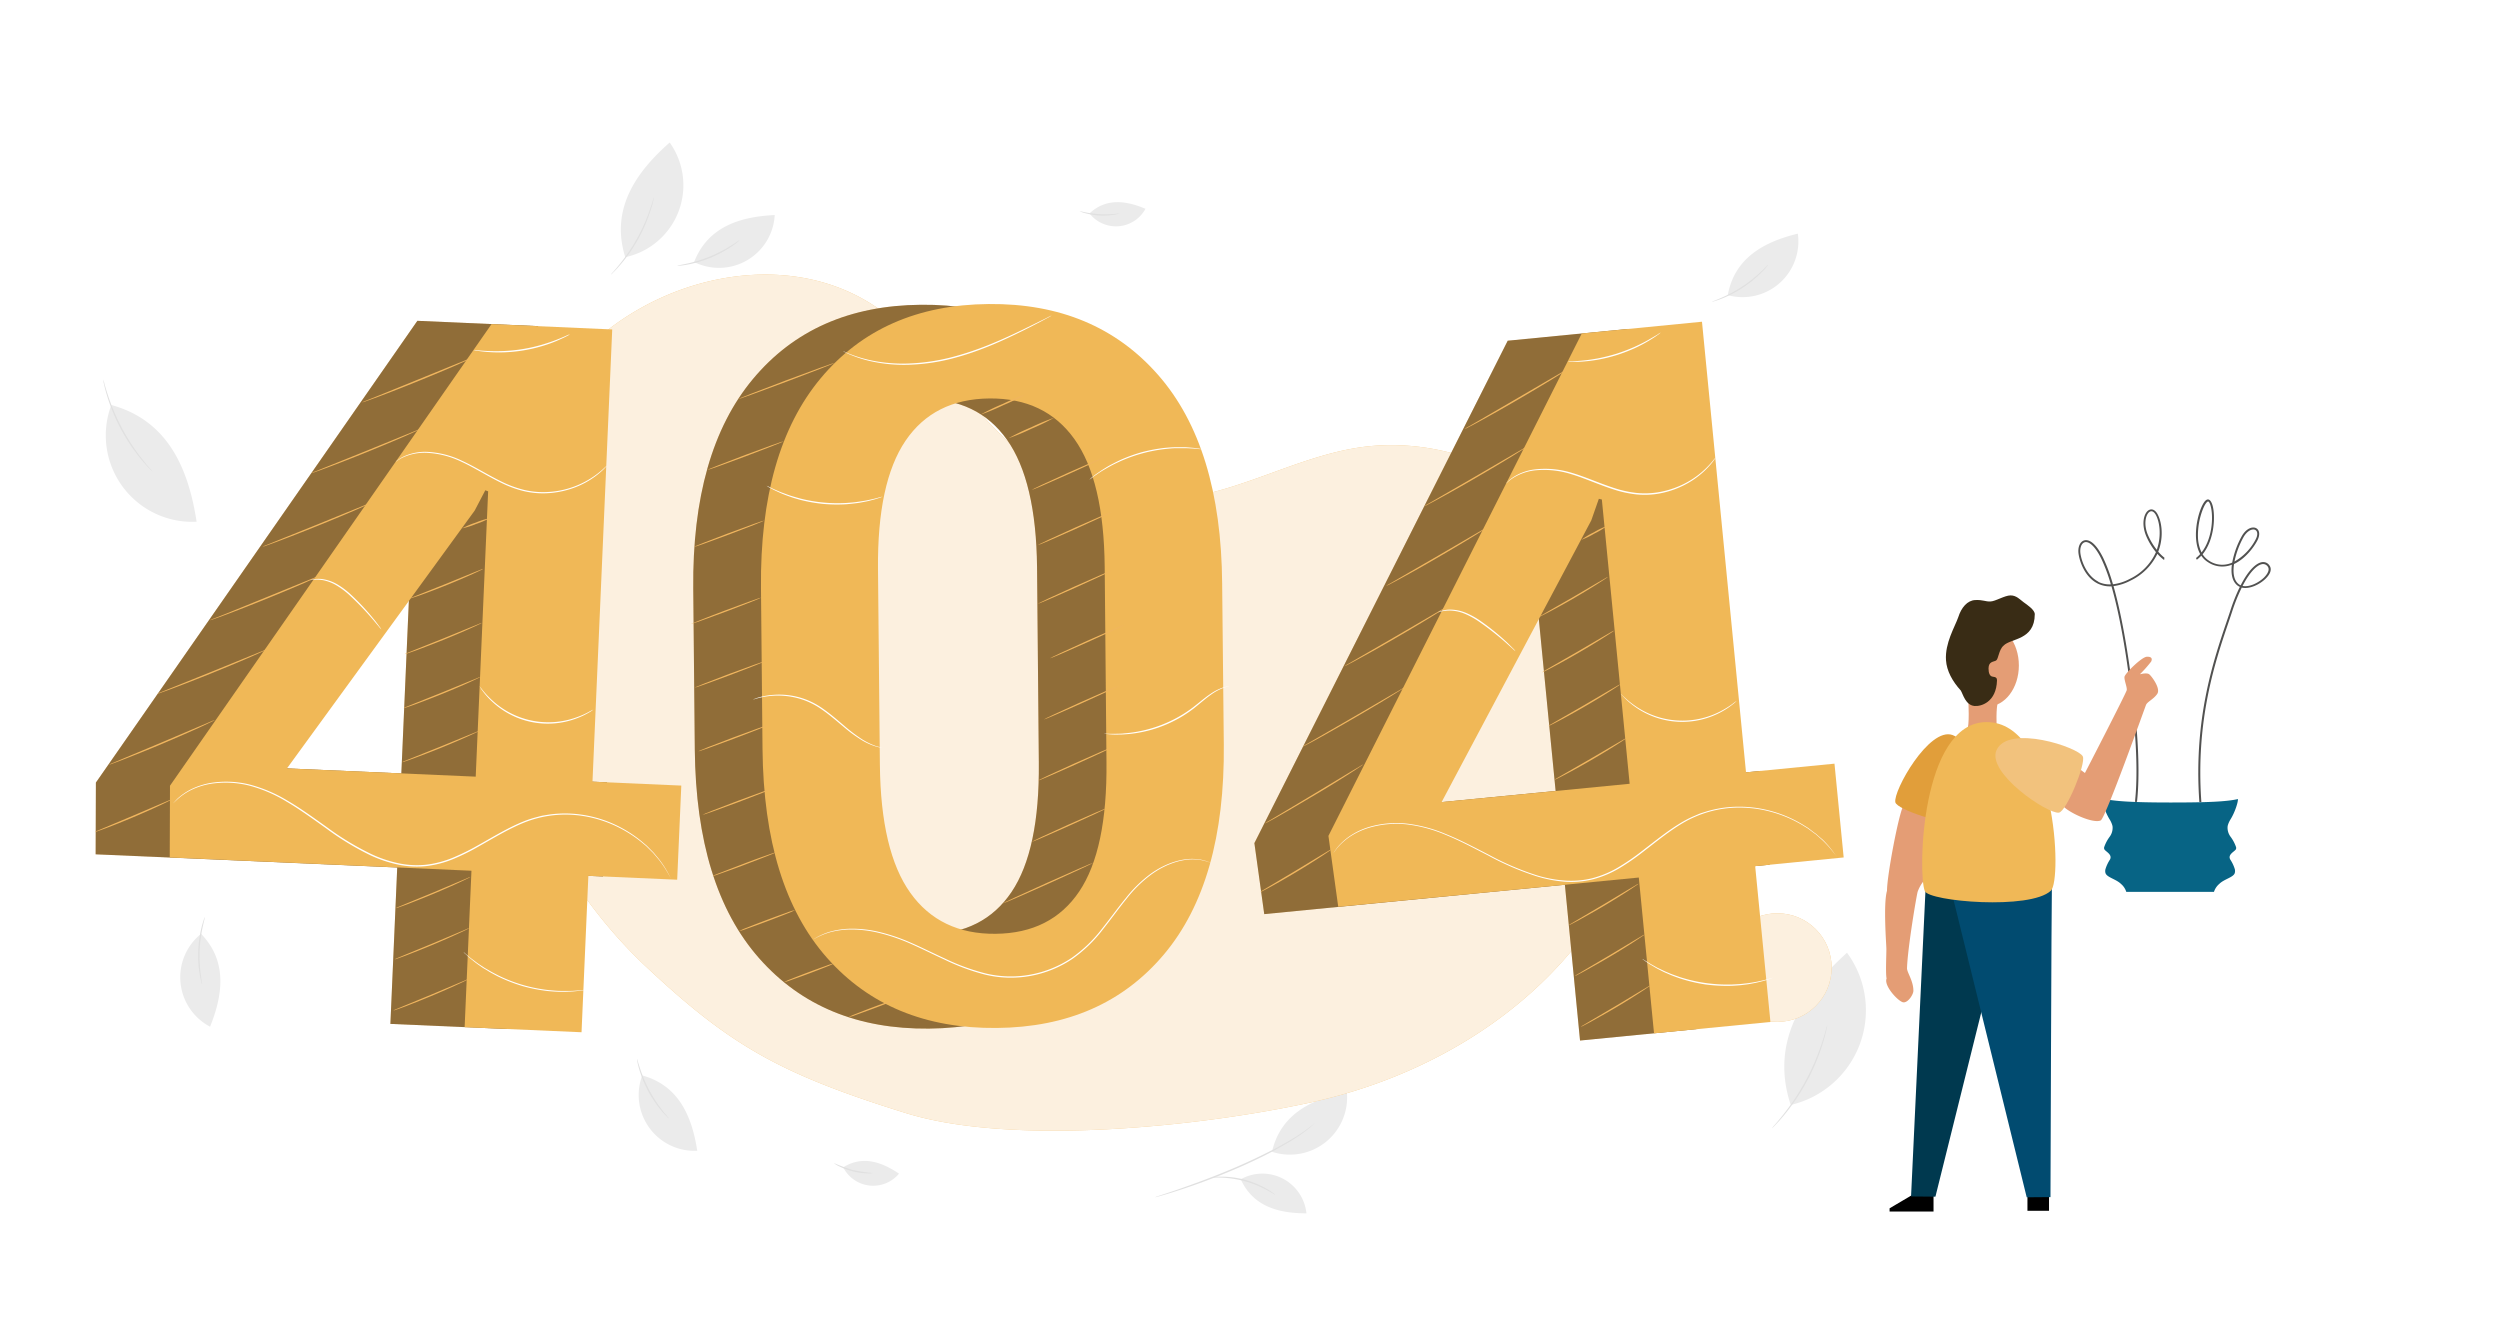 <svg id="Layer_1" data-name="Layer 1" xmlns="http://www.w3.org/2000/svg" xmlns:xlink="http://www.w3.org/1999/xlink" viewBox="0 0 940.96 500"><defs><style>.cls-1{fill:#ebebeb;}.cls-2{fill:#e0e0e0;}.cls-3{fill:#f0b55e;}.cls-4,.cls-6{opacity:0.8;}.cls-5,.cls-6{fill:#fff;}.cls-6{isolation:isolate;}.cls-7{opacity:0.4;}.cls-8{fill:#f0b857;}.cls-9{fill:#076485;}.cls-10{mask:url(#mask);}.cls-11{fill:#515150;}.cls-12{fill:#00394f;}.cls-13{fill:#014b70;}.cls-14{fill:#e49d75;}.cls-15{fill:#e19e3a;}.cls-16{fill:#f2c27d;}.cls-17{fill:#392c15;}.cls-18{filter:url(#luminosity-noclip);}</style><filter id="luminosity-noclip" x="740.7" y="-8441" width="156.64" height="32766" filterUnits="userSpaceOnUse" color-interpolation-filters="sRGB"><feFlood flood-color="#fff" result="bg"/><feBlend in="SourceGraphic" in2="bg"/></filter><mask id="mask" x="740.7" y="-8441" width="156.64" height="32766" maskUnits="userSpaceOnUse"><g class="cls-18"/></mask></defs><g id="background-complete--inject-34"><path class="cls-1" d="M467,443.86a16.66,16.66,0,0,1,24.72,12.82c-10.1,0-20-2.35-24.72-12.82"/><path class="cls-1" d="M478.76,433.51a21.54,21.54,0,0,0,28.18-22.46c-12.83,2.52-24.87,8-28.18,22.46"/><path class="cls-2" d="M434.79,450.6a3.45,3.45,0,0,1,.63-.25l1.85-.62c1.6-.52,3.92-1.28,6.77-2.27,5.71-2,13.54-4.84,22-8.51,4.21-1.85,8.17-3.73,11.73-5.53s6.67-3.58,9.25-5.15a63.21,63.21,0,0,0,5.87-4c1.32-1,2-1.71,2-1.67a3,3,0,0,1-.45.5,18,18,0,0,1-1.43,1.33,51.87,51.87,0,0,1-5.81,4.19c-2.55,1.62-5.68,3.4-9.22,5.26s-7.52,3.73-11.75,5.59c-8.45,3.68-16.32,6.5-22.06,8.38-2.87.95-5.21,1.65-6.83,2.11l-1.87.53A2.61,2.61,0,0,1,434.79,450.6Z"/><path class="cls-2" d="M480,449.74c0,.08-1.22-.74-3.23-1.83a40.51,40.51,0,0,0-8.27-3.32,39.88,39.88,0,0,0-8.82-1.35c-2.28-.09-3.71,0-3.71-.08a3.8,3.8,0,0,1,1-.16,22.68,22.68,0,0,1,2.73-.13A34.46,34.46,0,0,1,477,447.59a23.07,23.07,0,0,1,2.28,1.51A3.59,3.59,0,0,1,480,449.74Z"/><path class="cls-1" d="M241.73,404.78a21,21,0,0,0,20.7,28.35c-1.92-12.58-6.76-24.54-20.7-28.35"/><path class="cls-2" d="M239.76,398.6c.08,0,.42,1.38,1.15,3.57A51.83,51.83,0,0,0,249.39,418c1.43,1.82,2.4,2.88,2.34,2.94a3.73,3.73,0,0,1-.76-.67c-.47-.46-1.11-1.15-1.86-2a43.62,43.62,0,0,1-8.55-15.94,25.32,25.32,0,0,1-.66-2.68A3.35,3.35,0,0,1,239.76,398.6Z"/><path class="cls-1" d="M41.89,152.44A32.54,32.54,0,0,0,74,196.37c-3-19.5-10.47-38-32.07-43.93"/><path class="cls-2" d="M38.83,142.88a8.6,8.6,0,0,1,.47,1.49c.26,1,.67,2.36,1.22,4.07A78.66,78.66,0,0,0,53.68,173c1.12,1.4,2,2.52,2.71,3.27a10.53,10.53,0,0,1,1,1.21,8.86,8.86,0,0,1-1.14-1.07c-.71-.72-1.69-1.8-2.84-3.18a69.4,69.4,0,0,1-13.23-24.67c-.51-1.72-.87-3.14-1.07-4.12A11.57,11.57,0,0,1,38.83,142.88Z"/><path class="cls-1" d="M75.68,351.48a21,21,0,0,0,3.39,34.95c4.75-11.81,6.67-24.56-3.39-34.95"/><path class="cls-2" d="M77.12,345.16c.08,0-.33,1.41-.82,3.66a51.77,51.77,0,0,0-.75,17.94c.3,2.29.6,3.7.51,3.72a4.45,4.45,0,0,1-.31-1c-.17-.63-.37-1.55-.57-2.69a44.1,44.1,0,0,1,.76-18.08c.29-1.13.57-2,.79-2.64A4.3,4.3,0,0,1,77.12,345.16Z"/><path class="cls-1" d="M261.26,98.62a21,21,0,0,0,30.33-17.68c-12.72.61-25.1,4.2-30.33,17.68"/><path class="cls-2" d="M254.91,100c0-.08,1.42-.28,3.67-.78a51.9,51.9,0,0,0,16.61-6.81c2-1.24,3.11-2.09,3.16-2a3.47,3.47,0,0,1-.74.69,25.88,25.88,0,0,1-2.22,1.64,43.8,43.8,0,0,1-16.73,6.87c-1.15.21-2.08.33-2.73.39A3.49,3.49,0,0,1,254.91,100Z"/><path class="cls-1" d="M235.34,96.81a27.7,27.7,0,0,0,16.72-43.17c-12.6,11.09-22.42,25-16.72,43.17"/><path class="cls-2" d="M229.89,103.39a7.29,7.29,0,0,1,.84-1c.57-.63,1.38-1.57,2.34-2.75a67,67,0,0,0,11.53-20.7c.5-1.44.87-2.62,1.11-3.44a6.25,6.25,0,0,1,.43-1.26,5.92,5.92,0,0,1-.24,1.31,31.78,31.78,0,0,1-1,3.5,58.61,58.61,0,0,1-11.59,20.82c-1,1.16-1.86,2.07-2.48,2.66A5.89,5.89,0,0,1,229.89,103.39Z"/><path class="cls-1" d="M317.37,439.37a12.65,12.65,0,0,0,21,2.37c-6.36-4.28-13.64-7-21-2.37"/><path class="cls-2" d="M313.83,437.73a57.43,57.43,0,0,0,7.2,2.64,57.06,57.06,0,0,0,7.58,1.14,7.51,7.51,0,0,1-2.27.14,25.48,25.48,0,0,1-10.58-2.71A7.46,7.46,0,0,1,313.83,437.73Z"/><path class="cls-1" d="M410.07,80.33a12.64,12.64,0,0,0,21.07-1.74c-7.07-3-14.73-4.23-21.07,1.74"/><path class="cls-2" d="M406.28,79.41a38.35,38.35,0,0,0,15.23.85,7.59,7.59,0,0,1-2.2.57,25.45,25.45,0,0,1-10.91-.61A7.38,7.38,0,0,1,406.28,79.41Z"/><path class="cls-1" d="M650.31,111.09a21,21,0,0,0,26.37-23.15c-12.36,3-23.82,8.93-26.37,23.15"/><path class="cls-2" d="M644.33,113.61c0-.08,1.33-.55,3.45-1.47a51.89,51.89,0,0,0,15-9.86c1.69-1.59,2.65-2.65,2.72-2.59a3.7,3.7,0,0,1-.6.81,17.58,17.58,0,0,1-1.86,2,43.86,43.86,0,0,1-15.11,9.94c-1.08.42-2,.73-2.6.9A4.35,4.35,0,0,1,644.33,113.61Z"/><path class="cls-1" d="M674,415.88a36.56,36.56,0,0,0,21.18-57.29C678.75,373.48,666.09,392,674,415.88"/><path class="cls-2" d="M666.91,424.68a12.07,12.07,0,0,1,1.12-1.36c.75-.84,1.8-2.09,3.05-3.66s2.69-3.5,4.18-5.7,3-4.71,4.47-7.41a84.5,84.5,0,0,0,3.7-7.82c1-2.46,1.84-4.71,2.45-6.63s1.07-3.48,1.36-4.57a10.89,10.89,0,0,1,.52-1.68,11.44,11.44,0,0,1-.32,1.73c-.23,1.11-.64,2.69-1.21,4.63s-1.36,4.22-2.35,6.71a80.12,80.12,0,0,1-3.69,7.88,86.64,86.64,0,0,1-4.53,7.43c-1.53,2.2-3,4.11-4.29,5.66s-2.4,2.77-3.19,3.57A11.25,11.25,0,0,1,666.91,424.68Z"/></g><g id="capa-8--inject-34"><path class="cls-3" d="M613.31,227.39c-17.23-38.75-60.75-65.54-102.63-58.82-22.81,3.69-43.56,16.27-66.5,19.06A80.5,80.5,0,0,1,389,173.9c-23.55-16.4-37.1-44.64-61.48-59.76-33.61-20.87-80.56-9.76-108.24,18.48s-38.46,69.58-38.31,109.12l2.44,11.44c7.56,39.19,28.84,81.73,59.79,110.7,31.37,29.36,49.9,40.17,97.54,55,40.47,12.68,111.74,5.09,153.15-4.06s80.69-31.81,105-66.6S630.56,266.14,613.31,227.39Z"/><g class="cls-4"><path class="cls-5" d="M613.31,227.39c-17.23-38.75-60.75-65.54-102.63-58.82-22.81,3.69-43.56,16.27-66.5,19.06A80.5,80.5,0,0,1,389,173.9c-23.55-16.4-37.1-44.64-61.48-59.76-33.61-20.87-80.56-9.76-108.24,18.48s-38.46,69.58-38.31,109.12l2.44,11.44c7.56,39.19,28.84,81.73,59.79,110.7,31.37,29.36,49.9,40.17,97.54,55,40.47,12.68,111.74,5.09,153.15-4.06s80.69-31.81,105-66.6S630.56,266.14,613.31,227.39Z"/></g><circle class="cls-3" cx="668.97" cy="364.18" r="20.43"/><circle class="cls-6" cx="668.97" cy="364.18" r="20.43"/></g><g id="_404--inject-34" data-name="404--inject-34"><path class="cls-3" d="M435.16,280.45q.49,51.66-22.52,79t-63,27.7q-40.2.39-63.91-26.48t-24.22-78.52l-.58-60.56q-.49-51.46,22.52-79t63.21-27.88q40-.39,63.73,26.67t24.21,78.51Zm-44.83-66.92Q390,181,379,165.49t-32-15.32q-20.92.2-31.59,15.93T305,214.35l.7,73.59q.32,32.7,11.47,48.31t32.07,15.41q20.91-.2,31.49-15.93T391,287.12Z"/><g class="cls-7"><path d="M435.16,280.45q.49,51.66-22.52,79t-63,27.7q-40.2.39-63.91-26.48t-24.22-78.52l-.58-60.56q-.49-51.46,22.52-79t63.21-27.88q40-.39,63.73,26.67t24.21,78.51Zm-44.83-66.92Q390,181,379,165.49t-32-15.32q-20.92.2-31.59,15.93T305,214.35l.7,73.59q.32,32.7,11.47,48.31t32.07,15.41q20.91-.2,31.49-15.93T391,287.12Z"/></g><path class="cls-8" d="M460.62,280.21q.5,51.65-22.52,79t-63,27.7q-40.2.39-63.91-26.49T287,281.88l-.58-60.56q-.5-51.46,22.52-79t63.21-27.89q40-.37,63.73,26.67T460,219.65Zm-44.83-66.92q-.32-32.52-11.38-48t-32-15.32q-20.93.21-31.59,15.93t-10.36,48.26l.71,73.58q.31,32.72,11.47,48.32t32.07,15.41q20.91-.21,31.49-15.93t10.26-48.62Z"/><path class="cls-3" d="M286.55,224.92c.05.13-5.86,2.48-13.2,5.24S260,235,260,234.91s5.86-2.48,13.2-5.24S286.5,224.78,286.55,224.92Z"/><path class="cls-3" d="M288,248.85c.05.13-5.86,2.48-13.21,5.24s-13.33,4.88-13.38,4.75,5.86-2.48,13.2-5.24S288,248.71,288,248.85Z"/><path class="cls-3" d="M289.49,272.78c.05.13-5.86,2.48-13.21,5.24S263,282.9,262.9,282.77s5.86-2.48,13.2-5.24S289.44,272.64,289.49,272.78Z"/><path class="cls-3" d="M291,296.71c.05.13-5.86,2.48-13.21,5.24s-13.34,4.88-13.39,4.75,5.87-2.48,13.21-5.24S290.91,296.57,291,296.71Z"/><path class="cls-3" d="M292.43,320.64a4.13,4.13,0,0,1-.92.45c-.6.26-1.48.62-2.56,1.05-2.18.87-5.19,2-8.53,3.29s-6.38,2.36-8.59,3.14c-1.1.39-2,.7-2.62.9a3.88,3.88,0,0,1-1,.26,4.13,4.13,0,0,1,.92-.45c.6-.26,1.47-.62,2.56-1,2.17-.87,5.19-2,8.53-3.29s6.38-2.37,8.59-3.14c1.1-.39,2-.7,2.62-.9A3.52,3.52,0,0,1,292.43,320.64Z"/><path class="cls-3" d="M299.26,342.53a21.72,21.72,0,0,1-3,1.33c-1.9.76-4.53,1.78-7.44,2.88s-5.57,2.06-7.49,2.73a20.7,20.7,0,0,1-3.16,1,20.59,20.59,0,0,1,3-1.33c1.89-.77,4.52-1.79,7.44-2.88s5.56-2.06,7.49-2.73A19.34,19.34,0,0,1,299.26,342.53Z"/><path class="cls-3" d="M313.89,362.61a17.55,17.55,0,0,1-2.69,1.21c-1.69.68-4,1.59-6.62,2.57s-5,1.83-6.68,2.42a17.35,17.35,0,0,1-2.82.87,16.64,16.64,0,0,1,2.69-1.21c1.68-.68,4-1.59,6.62-2.57s5-1.83,6.68-2.43A16.38,16.38,0,0,1,313.89,362.61Z"/><path class="cls-3" d="M338.2,375.78a18.52,18.52,0,0,1-2.69,1.2c-1.69.69-4,1.6-6.62,2.57s-5,1.83-6.68,2.43a16.38,16.38,0,0,1-2.82.86,17.55,17.55,0,0,1,2.69-1.21c1.69-.68,4-1.59,6.62-2.57s5-1.83,6.68-2.42A15.31,15.31,0,0,1,338.2,375.78Z"/><path class="cls-3" d="M411.52,324.71c.06.13-7.53,3.67-16.95,7.91s-17.11,7.56-17.17,7.43,7.53-3.67,17-7.91S411.46,324.58,411.52,324.71Z"/><path class="cls-3" d="M416.5,304.21c.06.13-6.21,3.07-14,6.57s-14.15,6.24-14.21,6.11,6.2-3.08,14-6.58S416.44,304.08,416.5,304.21Z"/><path class="cls-3" d="M418.79,281.18c.06.13-6.21,3.07-14,6.57s-14.15,6.24-14.21,6.11,6.2-3.08,14-6.58S418.73,281,418.79,281.18Z"/><path class="cls-3" d="M421.08,258.14c.06.13-6.2,3.08-14,6.58s-14.15,6.23-14.21,6.1,6.21-3.07,14-6.57S421,258,421.08,258.14Z"/><path class="cls-3" d="M423.38,235.11c.05.13-6.21,3.08-14,6.58s-14.15,6.23-14.21,6.1,6.21-3.07,14-6.58S423.32,235,423.38,235.11Z"/><path class="cls-3" d="M418.79,214.6c.06.13-6.21,3.08-14,6.58s-14.15,6.23-14.21,6.1,6.2-3.08,14-6.58S418.73,214.47,418.79,214.6Z"/><path class="cls-3" d="M418.79,192.52c.06.13-6.21,3.08-14,6.58s-14.15,6.23-14.21,6.1,6.2-3.08,14-6.58S418.73,192.39,418.79,192.52Z"/><path class="cls-3" d="M416.5,171.73c.06.13-6.21,3.07-14,6.57s-14.15,6.24-14.21,6.11,6.2-3.08,14-6.58S416.44,171.6,416.5,171.73Z"/><path class="cls-3" d="M396.75,157.24a85.77,85.77,0,0,1-8.47,4.1,85.59,85.59,0,0,1-8.69,3.62,80.55,80.55,0,0,1,8.47-4.1A85.59,85.59,0,0,1,396.75,157.24Z"/><path class="cls-3" d="M386.19,148.37a89.15,89.15,0,0,1-8.47,4.09,85.59,85.59,0,0,1-8.69,3.62A85.62,85.62,0,0,1,377.5,152,85.66,85.66,0,0,1,386.19,148.37Z"/><path class="cls-3" d="M287.68,195.91c.05.13-5.86,2.48-13.2,5.24s-13.34,4.89-13.39,4.75,5.86-2.48,13.21-5.24S287.63,195.78,287.68,195.91Z"/><path class="cls-3" d="M295,166.07c.06.13-6.36,2.66-14.31,5.66s-14.46,5.3-14.51,5.17,6.36-2.67,14.32-5.66S295,165.93,295,166.07Z"/><path class="cls-3" d="M314.27,136.53c.05.14-8.08,3.31-18.16,7.1s-18.29,6.75-18.34,6.62,8.08-3.32,18.16-7.11S314.22,136.4,314.27,136.53Z"/><path class="cls-5" d="M456.31,325l-.42-.14-1.2-.47c-.53-.19-1.22-.34-2-.56a20.64,20.64,0,0,0-2.83-.35c-4.27-.27-10.67,1.28-16.86,5.92a48.17,48.17,0,0,0-8.93,8.83c-2.87,3.51-5.68,7.48-8.87,11.48a52.62,52.62,0,0,1-11.52,11.17,41.61,41.61,0,0,1-15.94,6.46,41,41,0,0,1-17.19-.57,80.87,80.87,0,0,1-15.06-5.59c-4.65-2.15-9-4.34-13.14-6.15a69.89,69.89,0,0,0-11.94-4,44.05,44.05,0,0,0-10.3-1.18,30.73,30.73,0,0,0-7.75,1.05,28.21,28.21,0,0,0-4.62,1.81l-1.14.6a2.09,2.09,0,0,1-.4.19l.37-.23,1.12-.65a25.45,25.45,0,0,1,4.61-1.91,30.71,30.71,0,0,1,7.8-1.15,43.75,43.75,0,0,1,10.39,1.11,70.42,70.42,0,0,1,12,4c4.18,1.8,8.53,4,13.17,6.12a81,81,0,0,0,15,5.52,40.45,40.45,0,0,0,17,.56,41.37,41.37,0,0,0,15.75-6.37,52.15,52.15,0,0,0,11.44-11.05c3.19-4,6-7.94,8.91-11.46a48,48,0,0,1,9-8.85c6.28-4.64,12.77-6.16,17.09-5.82a19.66,19.66,0,0,1,2.86.39c.8.25,1.49.41,2,.62l1.19.52Z"/><path class="cls-5" d="M462.62,258.3c0,.05-.71.14-1.95.55a19.4,19.4,0,0,0-4.83,2.59c-1.9,1.33-4,3.19-6.41,5.11a45.92,45.92,0,0,1-8.59,5.29,47.29,47.29,0,0,1-17.66,4.56c-1.17.1-2.24.07-3.17.09a22.68,22.68,0,0,1-2.38-.11l-1.51-.15a1.48,1.48,0,0,1-.51-.09,2.26,2.26,0,0,1,.52,0l1.51.05H420c.93-.05,2,0,3.14-.16a49.42,49.42,0,0,0,17.47-4.67,47.59,47.59,0,0,0,8.52-5.2c2.43-1.88,4.54-3.73,6.5-5a18,18,0,0,1,5-2.48,10.85,10.85,0,0,1,1.48-.32A1.4,1.4,0,0,1,462.62,258.3Z"/><path class="cls-5" d="M332,281.47a3.35,3.35,0,0,1-.54-.08c-.36-.08-.89-.16-1.56-.35a23.72,23.72,0,0,1-5.36-2.35,53.13,53.13,0,0,1-7-5.11c-2.51-2.08-5.19-4.45-8.26-6.57a28.24,28.24,0,0,0-9.49-4.35,29.32,29.32,0,0,0-14.24.06c-1.33.34-2.05.6-2.06.55a1.75,1.75,0,0,1,.5-.23c.34-.13.84-.33,1.51-.52a26,26,0,0,1,5.75-1,28.17,28.17,0,0,1,18.32,5.1c3.11,2.15,5.79,4.54,8.28,6.63a57.76,57.76,0,0,0,6.88,5.17,26,26,0,0,0,5.23,2.47A20.61,20.61,0,0,1,332,281.47Z"/><path class="cls-5" d="M332.17,186.94a11.13,11.13,0,0,1-1.67.61,19.92,19.92,0,0,1-2,.59c-.79.2-1.68.47-2.69.65s-2.1.43-3.3.58-2.47.29-3.82.41a57.46,57.46,0,0,1-8.8-.11,58.08,58.08,0,0,1-8.67-1.53c-1.3-.37-2.55-.71-3.68-1.12s-2.19-.79-3.13-1.18-1.78-.8-2.52-1.14-1.35-.67-1.85-.95a11.11,11.11,0,0,1-1.52-.91,12.24,12.24,0,0,1,1.61.73c.51.25,1.14.56,1.88.87s1.58.71,2.54,1.05,2,.77,3.13,1.12,2.36.71,3.66,1.06a56.78,56.78,0,0,0,17.32,1.63c1.34-.11,2.61-.18,3.8-.36s2.28-.33,3.28-.51,1.89-.4,2.68-.57,1.47-.35,2-.5A13.11,13.11,0,0,1,332.17,186.94Z"/><path class="cls-5" d="M410,180.54a11.47,11.47,0,0,1,1.35-1.16,20.74,20.74,0,0,1,1.67-1.25c.67-.46,1.41-1,2.29-1.55s1.82-1.14,2.89-1.7,2.21-1.14,3.43-1.72a58,58,0,0,1,8.28-3,59.19,59.19,0,0,1,8.66-1.6c1.34-.11,2.63-.23,3.84-.24s2.32,0,3.34,0,1.95.13,2.76.19,1.5.15,2.07.24a11.57,11.57,0,0,1,1.74.32,12.9,12.9,0,0,1-1.76-.12c-.57-.05-1.27-.12-2.07-.16s-1.73-.11-2.75-.09-2.14,0-3.32,0-2.46.16-3.8.29a57.19,57.19,0,0,0-16.79,4.54c-1.22.58-2.38,1.09-3.44,1.67s-2,1.11-2.89,1.63-1.63,1-2.31,1.47-1.25.85-1.7,1.17A12.58,12.58,0,0,1,410,180.54Z"/><path class="cls-5" d="M395.8,118.76a4.48,4.48,0,0,1-.72.44L393,120.35c-1.85,1-4.53,2.39-7.89,4.07-6.7,3.31-16.11,7.84-27.25,10.66a74.5,74.5,0,0,1-16,2.22,57.28,57.28,0,0,1-13.13-1.13,45.08,45.08,0,0,1-8.5-2.59c-1-.38-1.69-.78-2.19-1a5.34,5.34,0,0,1-.75-.39,3.78,3.78,0,0,1,.79.3c.52.19,1.24.56,2.23.91a49,49,0,0,0,8.49,2.42,58.3,58.3,0,0,0,13.05,1,76,76,0,0,0,15.87-2.25c11.07-2.8,20.49-7.25,27.22-10.48l8-3.93L395,119.1A8,8,0,0,1,395.8,118.76Z"/><path class="cls-3" d="M195.06,293l33.43,1.46-1.55,35.43-33.43-1.46-2.57,58.87-44-1.92,2.57-58.87L36,321.55l.09-27,121-173.8,45.42,2Zm-115-5,71,3.1,4.68-107.38-1.07-.41-4,7.65Z"/><g class="cls-7"><path d="M195.06,293l33.43,1.46-1.55,35.43-33.43-1.46-2.57,58.87-44-1.92,2.57-58.87L36,321.55l.09-27,121-173.8,45.42,2Zm-115-5,71,3.1,4.68-107.38-1.07-.41-4,7.65Z"/></g><path class="cls-8" d="M223,294.22l33.43,1.46-1.55,35.43-33.43-1.46-2.57,58.87-44-1.92,2.57-58.87-113.56-5,.09-27L185,122l45.43,2Zm-115-5,71.05,3.1,4.68-107.38-1.07-.41-4,7.65Z"/><path class="cls-3" d="M64.59,300.92a5.76,5.76,0,0,1-1.08.61c-.71.36-1.75.86-3,1.46-2.57,1.21-6.16,2.82-10.17,4.52s-7.66,3.14-10.32,4.15c-1.33.5-2.42.89-3.17,1.15a6.06,6.06,0,0,1-1.19.36,5.29,5.29,0,0,1,1.12-.55l3.1-1.31L50.1,307l10.22-4.37,3.11-1.32A5.86,5.86,0,0,1,64.59,300.92Z"/><path class="cls-3" d="M80.87,271a12,12,0,0,1-1.51.79l-4.2,2c-3.57,1.62-8.52,3.79-14,6.12S50.61,284.23,47,285.65c-1.82.72-3.3,1.28-4.34,1.65a9,9,0,0,1-1.62.52,12.74,12.74,0,0,1,1.55-.71l4.27-1.8L61,279.38l14.08-6,4.27-1.81A8.74,8.74,0,0,1,80.87,271Z"/><path class="cls-3" d="M100.74,244.27a10.18,10.18,0,0,1-1.58.8c-1,.48-2.53,1.16-4.39,2-3.73,1.63-8.9,3.8-14.64,6.13s-11,4.36-14.79,5.79c-1.9.71-3.45,1.27-4.52,1.64a10,10,0,0,1-1.69.52,13.71,13.71,0,0,1,1.62-.71l4.46-1.8,14.72-5.93,14.69-6,4.46-1.81A12.32,12.32,0,0,1,100.74,244.27Z"/><path class="cls-3" d="M180.33,275.11a5.74,5.74,0,0,1-1.09.59c-.71.35-1.75.83-3.05,1.41-2.58,1.17-6.18,2.72-10.19,4.35s-7.68,3-10.34,4c-1.34.48-2.42.86-3.17,1.11a6.18,6.18,0,0,1-1.19.33,5.1,5.1,0,0,1,1.11-.52l3.12-1.26L165.81,281l10.24-4.2,3.11-1.27A6,6,0,0,1,180.33,275.11Z"/><path class="cls-3" d="M177.09,330.05a5.43,5.43,0,0,1-1.05.59c-.69.34-1.7.83-2.95,1.41-2.5,1.17-6,2.72-9.87,4.34s-7.45,3-10,4c-1.3.48-2.35.86-3.08,1.1a5.16,5.16,0,0,1-1.16.34,5.41,5.41,0,0,1,1.08-.53l3-1.26,10-4.11,9.92-4.2,3-1.26A5.51,5.51,0,0,1,177.09,330.05Z"/><path class="cls-3" d="M176.63,349.31a5.54,5.54,0,0,1-1,.58c-.69.35-1.7.83-3,1.42-2.5,1.16-6,2.71-9.88,4.34s-7.44,3-10,4c-1.29.48-2.34.86-3.08,1.11a4.59,4.59,0,0,1-1.15.33,6,6,0,0,1,1.08-.52l3-1.26,10-4.11,9.93-4.2,3-1.26A4.93,4.93,0,0,1,176.63,349.31Z"/><path class="cls-3" d="M176.17,368.56a5.59,5.59,0,0,1-1,.59c-.69.35-1.7.83-3,1.41-2.51,1.17-6,2.72-9.88,4.34s-7.44,3-10,4c-1.29.48-2.35.86-3.08,1.1a5.83,5.83,0,0,1-1.15.34,4.92,4.92,0,0,1,1.08-.53l3-1.25,10-4.12,9.93-4.2,3-1.26A5.42,5.42,0,0,1,176.17,368.56Z"/><path class="cls-3" d="M180.85,254.77a6.37,6.37,0,0,1-1.09.59c-.71.35-1.75.83-3,1.41-2.58,1.17-6.18,2.72-10.19,4.35s-7.68,3-10.34,4c-1.34.48-2.42.86-3.17,1.1a6,6,0,0,1-1.19.34A5.14,5.14,0,0,1,153,266l3.12-1.26,10.28-4.11,10.24-4.2,3.11-1.26A5.63,5.63,0,0,1,180.85,254.77Z"/><path class="cls-3" d="M181.37,234.43a6.37,6.37,0,0,1-1.09.59c-.71.34-1.75.83-3.05,1.41-2.58,1.17-6.18,2.72-10.19,4.34s-7.67,3-10.34,4c-1.34.48-2.42.85-3.17,1.1a6,6,0,0,1-1.19.34,5.22,5.22,0,0,1,1.12-.53l3.11-1.26,10.28-4.11,10.24-4.2,3.11-1.26A6,6,0,0,1,181.37,234.43Z"/><path class="cls-3" d="M181.89,214.09a5.45,5.45,0,0,1-1,.56c-.67.33-1.66.79-2.89,1.35-2.47,1.12-5.89,2.61-9.71,4.15s-7.32,2.87-9.86,3.78c-1.27.45-2.3.81-3,1a5.09,5.09,0,0,1-1.14.32,5.25,5.25,0,0,1,1.07-.51l3-1.2,9.79-3.91,9.76-4,3-1.2A4.74,4.74,0,0,1,181.89,214.09Z"/><path class="cls-3" d="M184.19,195.08a29.35,29.35,0,0,1-5,2.13,28.49,28.49,0,0,1-5.19,1.65,29.4,29.4,0,0,1,5-2.14A28.46,28.46,0,0,1,184.19,195.08Z"/><path class="cls-3" d="M120.57,216.59a12.87,12.87,0,0,1-1.57.8c-1,.48-2.53,1.15-4.4,2-3.72,1.63-8.89,3.8-14.64,6.13s-11,4.37-14.78,5.79c-1.9.71-3.45,1.27-4.52,1.64a14.38,14.38,0,0,1-1.69.53,9.75,9.75,0,0,1,1.62-.72L85.05,231l14.72-6,14.69-6,4.45-1.81A12.17,12.17,0,0,1,120.57,216.59Z"/><path class="cls-3" d="M140.41,188.9a10.18,10.18,0,0,1-1.58.8c-1,.48-2.53,1.16-4.39,2-3.72,1.62-8.9,3.8-14.64,6.12s-11,4.37-14.78,5.79c-1.91.72-3.45,1.28-4.53,1.65a9.89,9.89,0,0,1-1.68.52,12.11,12.11,0,0,1,1.61-.71l4.46-1.8,14.72-5.93,14.7-6,4.45-1.82A12.27,12.27,0,0,1,140.41,188.9Z"/><path class="cls-3" d="M158.74,161.22a13.77,13.77,0,0,1-1.58.8c-1,.48-2.53,1.15-4.39,2-3.72,1.63-8.9,3.8-14.64,6.13s-11,4.37-14.78,5.79c-1.9.71-3.45,1.27-4.52,1.64a14.38,14.38,0,0,1-1.69.53,9.75,9.75,0,0,1,1.62-.72l4.46-1.79,14.72-5.93,14.69-6,4.45-1.81A9.82,9.82,0,0,1,158.74,161.22Z"/><path class="cls-3" d="M177.82,134.6a13.77,13.77,0,0,1-1.58.8c-1,.48-2.53,1.15-4.39,2-3.73,1.63-8.9,3.8-14.64,6.13s-11,4.37-14.79,5.79c-1.9.71-3.44,1.27-4.52,1.64a11,11,0,0,1-1.69.53,11.74,11.74,0,0,1,1.62-.72l4.46-1.79L157,143l14.69-6,4.46-1.81A12.26,12.26,0,0,1,177.82,134.6Z"/><path class="cls-5" d="M228.44,175.27a4,4,0,0,1-.58.66,19.92,19.92,0,0,1-1.81,1.75,31.64,31.64,0,0,1-7.77,5,34.24,34.24,0,0,1-13.36,3,31.54,31.54,0,0,1-8.09-.91,41.21,41.21,0,0,1-8.17-3.05c-5.38-2.62-10.16-5.71-14.83-7.86a33.93,33.93,0,0,0-13.1-3.42,19.43,19.43,0,0,0-8.93,1.67,15,15,0,0,0-2.17,1.24,7.11,7.11,0,0,1-.74.47,6.05,6.05,0,0,1,.68-.55,14,14,0,0,1,2.14-1.34,19.17,19.17,0,0,1,9-1.86A33.91,33.91,0,0,1,174,173.48c4.72,2.15,9.52,5.23,14.85,7.83a41.52,41.52,0,0,0,8.08,3,30.87,30.87,0,0,0,7.95.92,33.64,33.64,0,0,0,21-7.73c.85-.68,1.45-1.28,1.87-1.67A6.25,6.25,0,0,1,228.44,175.27Z"/><path class="cls-5" d="M214.52,125.83a9,9,0,0,1-1.27.74c-.83.45-2.07,1-3.63,1.7a53.3,53.3,0,0,1-5.6,2,56.7,56.7,0,0,1-14.34,2.34,54.62,54.62,0,0,1-6-.12c-1.69-.13-3-.29-4-.46a7.82,7.82,0,0,1-1.44-.29,7.26,7.26,0,0,1,1.47.09c.93.11,2.29.21,4,.29s3.69.1,5.91,0a60.37,60.37,0,0,0,14.18-2.32c2.13-.62,4-1.26,5.59-1.88s2.82-1.15,3.68-1.54A8.17,8.17,0,0,1,214.52,125.83Z"/><path class="cls-5" d="M143.52,236.89a7.75,7.75,0,0,1-.9-1l-2.36-2.82a109.91,109.91,0,0,0-8.38-8.75,30.47,30.47,0,0,0-5.25-4,16.14,16.14,0,0,0-5-1.94,14.19,14.19,0,0,0-4.95,0,2.07,2.07,0,0,1,.33-.13,5.79,5.79,0,0,1,1-.23,11,11,0,0,1,3.71,0,15.7,15.7,0,0,1,5.17,1.89,29.09,29.09,0,0,1,5.37,4.07,87.35,87.35,0,0,1,8.3,8.9c1,1.21,1.74,2.22,2.24,2.92A6,6,0,0,1,143.52,236.89Z"/><path class="cls-5" d="M223.29,267.1a3.92,3.92,0,0,1-.39.3,12.72,12.72,0,0,1-1.19.77A29.38,29.38,0,0,1,217,270.4a30.59,30.59,0,0,1-32-6.55,28.25,28.25,0,0,1-3.44-3.89c-.37-.49-.61-.9-.79-1.17s-.26-.42-.24-.43a18.79,18.79,0,0,1,1.19,1.48,34.64,34.64,0,0,0,3.53,3.74,31.15,31.15,0,0,0,31.59,6.47,32.3,32.3,0,0,0,4.71-2.06A15.82,15.82,0,0,1,223.29,267.1Z"/><path class="cls-5" d="M252.42,330.42s-.1-.15-.28-.47-.46-.78-.8-1.38a38.48,38.48,0,0,0-3.42-5.07l-1.36-1.6-.73-.87-.85-.83-1.8-1.78-2.1-1.74a47.34,47.34,0,0,0-11-6.53,45.35,45.35,0,0,0-15-3.49,41.82,41.82,0,0,0-17.43,2.8c-5.85,2.3-11.5,5.77-17.48,9.13a82,82,0,0,1-9.39,4.66A38.35,38.35,0,0,1,160.31,326a34,34,0,0,1-10.78-.65A48.38,48.38,0,0,1,139.6,322a103.89,103.89,0,0,1-16.92-10.28c-5.13-3.65-10-7.18-14.81-10a53.14,53.14,0,0,0-14.23-6.08,36.5,36.5,0,0,0-12.71-.84,27.08,27.08,0,0,0-9.23,2.67,23.56,23.56,0,0,0-5,3.45L65.54,302c-.25.25-.39.37-.39.37s.11-.14.36-.41l1.09-1.17a22.8,22.8,0,0,1,5-3.55,27.12,27.12,0,0,1,9.3-2.78,36.69,36.69,0,0,1,12.83.77,54.38,54.38,0,0,1,14.36,6.06c4.87,2.82,9.73,6.34,14.87,10a103.53,103.53,0,0,0,16.85,10.2,47.23,47.23,0,0,0,9.82,3.35,33.33,33.33,0,0,0,10.63.64,37.89,37.89,0,0,0,10.31-2.7,86.17,86.17,0,0,0,9.34-4.62c6-3.35,11.64-6.83,17.54-9.14a39.26,39.26,0,0,1,4.46-1.44c.75-.19,1.49-.42,2.23-.57l2.24-.37a42.91,42.91,0,0,1,8.7-.4,45.34,45.34,0,0,1,15.17,3.58,47.75,47.75,0,0,1,11,6.64c.72.61,1.42,1.21,2.1,1.77l1.79,1.81.84.84c.25.3.5.59.73.88.48.57.93,1.11,1.35,1.63a35.7,35.7,0,0,1,3.35,5.14q.5.92.75,1.41A3.85,3.85,0,0,1,252.42,330.42Z"/><path class="cls-5" d="M222.2,372.19a1.82,1.82,0,0,1-.51.13l-1.48.28a23.36,23.36,0,0,1-2.35.35c-.92.09-2,.24-3.14.27l-1.84.08h-2c-1.37,0-2.84-.13-4.38-.25a60.19,60.19,0,0,1-9.87-1.92,61.24,61.24,0,0,1-9.36-3.68c-1.36-.73-2.67-1.4-3.83-2.15-.58-.36-1.16-.69-1.69-1l-1.5-1.05a30.31,30.31,0,0,1-2.5-1.92,20.55,20.55,0,0,1-1.81-1.55c-.43-.42-.8-.76-1.09-1a1.9,1.9,0,0,1-.36-.39,2.61,2.61,0,0,1,.43.31l1.16,1c.49.42,1.1.93,1.85,1.47s1.55,1.22,2.53,1.85l1.51,1c.53.35,1.11.67,1.69,1,1.16.73,2.47,1.38,3.83,2.09a57,57,0,0,0,19.06,5.55c1.53.13,3,.29,4.35.3.68,0,1.34.06,2,0h1.82c1.16,0,2.21-.13,3.13-.19s1.71-.16,2.35-.26l1.49-.18A1.75,1.75,0,0,1,222.2,372.19Z"/><path class="cls-3" d="M629.32,293.41l33.3-3.25,3.45,35.29-33.3,3.26,5.73,58.64-43.8,4.29L589,333,475.84,344.06l-3.71-26.73,95.35-189.09,45.25-4.43ZM514.74,304.62l70.77-6.92-10.46-107-1.12-.25-2.86,8.14Z"/><g class="cls-7"><path d="M629.32,293.41l33.3-3.25,3.45,35.29-33.3,3.26,5.73,58.64-43.8,4.29L589,333,475.84,344.06l-3.71-26.73,95.35-189.09,45.25-4.43ZM514.74,304.62l70.77-6.92-10.46-107-1.12-.25-2.86,8.14Z"/></g><path class="cls-8" d="M657.17,290.69l33.3-3.26,3.46,35.3L660.62,326l5.74,58.65-43.81,4.28-5.73-58.64-113.13,11L500,314.61l95.35-189.09,45.25-4.43ZM542.6,301.89,613.37,295,602.91,188l-1.13-.26-2.85,8.14Z"/><path class="cls-3" d="M501.26,319.61a6.07,6.07,0,0,1-1,.75c-.65.46-1.61,1.1-2.8,1.88-2.39,1.56-5.71,3.66-9.44,5.9s-7.14,4.19-9.64,5.56c-1.24.68-2.26,1.23-3,1.59a6.07,6.07,0,0,1-1.13.52,5,5,0,0,1,1-.7l2.89-1.73,9.56-5.69,9.5-5.76,2.89-1.74A5.8,5.8,0,0,1,501.26,319.61Z"/><path class="cls-3" d="M513.16,287.67a10.55,10.55,0,0,1-1.38,1c-.9.61-2.23,1.48-3.88,2.54-3.3,2.11-7.9,5-13,8s-9.8,5.81-13.21,7.73c-1.7,1-3.09,1.73-4.06,2.24a10.84,10.84,0,0,1-1.53.75,10.3,10.3,0,0,1,1.43-.93l4-2.38,13.13-7.85,13.09-7.91,4-2.39A10.88,10.88,0,0,1,513.16,287.67Z"/><path class="cls-3" d="M529.08,258.44a12,12,0,0,1-1.45,1c-1,.62-2.34,1.5-4.07,2.57-3.46,2.13-8.28,5-13.64,8.12S499.67,276,496.1,278c-1.78,1-3.23,1.75-4.24,2.27a11.66,11.66,0,0,1-1.6.75,11.67,11.67,0,0,1,1.5-.93l4.16-2.41,13.74-7.94,13.71-8,4.15-2.42A12,12,0,0,1,529.08,258.44Z"/><path class="cls-3" d="M612.22,277.78a6,6,0,0,1-1,.73c-.65.45-1.62,1.07-2.81,1.83-2.4,1.52-5.74,3.56-9.48,5.74s-7.18,4.06-9.69,5.38c-1.25.67-2.27,1.19-3,1.54a6,6,0,0,1-1.13.5,5.68,5.68,0,0,1,1-.68l2.91-1.68,9.59-5.52,9.55-5.59,2.91-1.69A5.56,5.56,0,0,1,612.22,277.78Z"/><path class="cls-3" d="M616.74,332.62a5.13,5.13,0,0,1-1,.73c-.63.44-1.56,1.06-2.72,1.82-2.31,1.5-5.54,3.53-9.16,5.69s-7,4-9.38,5.34c-1.21.66-2.2,1.18-2.89,1.53a4.93,4.93,0,0,1-1.1.49,5.63,5.63,0,0,1,1-.67l2.81-1.67,9.29-5.47,9.24-5.56,2.81-1.67A5,5,0,0,1,616.74,332.62Z"/><path class="cls-3" d="M619,351.75a5.13,5.13,0,0,1-1,.73c-.63.44-1.56,1.06-2.72,1.82-2.31,1.5-5.54,3.53-9.16,5.68s-7,4-9.38,5.35c-1.21.66-2.2,1.18-2.89,1.53a4.93,4.93,0,0,1-1.1.49,5.63,5.63,0,0,1,1-.67l2.81-1.67,9.29-5.47,9.24-5.56,2.81-1.67A5,5,0,0,1,619,351.75Z"/><path class="cls-3" d="M621.24,370.88a5.13,5.13,0,0,1-1,.73c-.63.44-1.56,1.06-2.72,1.81-2.31,1.51-5.54,3.54-9.16,5.69s-7,4-9.38,5.35c-1.21.66-2.2,1.18-2.89,1.53a5.68,5.68,0,0,1-1.1.49,5.63,5.63,0,0,1,1-.67l2.81-1.67,9.29-5.47,9.24-5.56,2.81-1.67A5,5,0,0,1,621.24,370.88Z"/><path class="cls-3" d="M609.87,257.56a6,6,0,0,1-1,.74c-.66.44-1.62,1.07-2.82,1.83-2.4,1.51-5.74,3.56-9.48,5.73s-7.18,4.06-9.68,5.39c-1.26.66-2.28,1.19-3,1.54a6,6,0,0,1-1.13.5,6.08,6.08,0,0,1,1-.68l2.9-1.68,9.6-5.52,9.55-5.6,2.9-1.68A6.24,6.24,0,0,1,609.87,257.56Z"/><path class="cls-3" d="M607.52,237.35a5.63,5.63,0,0,1-1,.74c-.66.44-1.62,1.06-2.82,1.82-2.39,1.52-5.73,3.57-9.48,5.74s-7.17,4.06-9.68,5.39c-1.25.66-2.27,1.19-3,1.54a5,5,0,0,1-1.13.49,5.63,5.63,0,0,1,1-.67l2.9-1.69,9.6-5.51,9.55-5.6,2.9-1.69A6.52,6.52,0,0,1,607.52,237.35Z"/><path class="cls-3" d="M605.18,217.14a5.34,5.34,0,0,1-.94.7c-.63.43-1.55,1-2.69,1.75-2.27,1.45-5.45,3.4-9,5.47s-6.84,3.87-9.23,5.13l-2.85,1.46a5.19,5.19,0,0,1-1.08.47,5.91,5.91,0,0,1,1-.65l2.76-1.61,9.15-5.25,9.09-5.34,2.77-1.6A5.48,5.48,0,0,1,605.18,217.14Z"/><path class="cls-3" d="M604.78,198a28.33,28.33,0,0,1-4.66,2.82,29.61,29.61,0,0,1-4.91,2.37,28.33,28.33,0,0,1,4.66-2.82A29.61,29.61,0,0,1,604.78,198Z"/><path class="cls-3" d="M544.82,228.24a10.27,10.27,0,0,1-1.44,1c-1,.62-2.35,1.5-4.08,2.57-3.45,2.13-8.27,5-13.63,8.12s-10.25,5.87-13.82,7.81c-1.78,1-3.24,1.75-4.25,2.27a11.54,11.54,0,0,1-1.59.75,11,11,0,0,1,1.5-.93l4.16-2.41,13.74-7.94,13.7-8,4.16-2.42A12.73,12.73,0,0,1,544.82,228.24Z"/><path class="cls-3" d="M560.57,198a12,12,0,0,1-1.45,1c-1,.62-2.34,1.5-4.07,2.57-3.46,2.13-8.28,5-13.63,8.12s-10.26,5.87-13.83,7.81c-1.78,1-3.23,1.75-4.24,2.27a11.66,11.66,0,0,1-1.6.75,11.67,11.67,0,0,1,1.5-.93l4.16-2.41,13.74-7.94,13.71-8,4.16-2.42A10.91,10.91,0,0,1,560.57,198Z"/><path class="cls-3" d="M574.83,168.05a12,12,0,0,1-1.45,1c-1,.62-2.34,1.5-4.07,2.57-3.46,2.13-8.28,5-13.64,8.12s-10.25,5.87-13.82,7.81c-1.78,1-3.23,1.75-4.24,2.27a11.66,11.66,0,0,1-1.6.75,11.67,11.67,0,0,1,1.5-.93l4.16-2.41,13.74-7.94,13.71-8,4.15-2.42A11.59,11.59,0,0,1,574.83,168.05Z"/><path class="cls-3" d="M590,139a12,12,0,0,1-1.45,1c-.95.62-2.34,1.5-4.07,2.57-3.46,2.13-8.28,5-13.64,8.13s-10.25,5.86-13.82,7.81c-1.78,1-3.23,1.74-4.24,2.26a11.71,11.71,0,0,1-1.6.76,9.68,9.68,0,0,1,1.5-.94l4.16-2.4,13.74-8,13.71-8,4.15-2.42A12.55,12.55,0,0,1,590,139Z"/><path class="cls-5" d="M645.81,172.16a5.11,5.11,0,0,1-.48.73,18.74,18.74,0,0,1-1.55,2,31.68,31.68,0,0,1-7,6.06,34.16,34.16,0,0,1-12.8,4.9,31.18,31.18,0,0,1-8.13.23,41.43,41.43,0,0,1-8.52-1.87c-5.7-1.83-10.86-4.22-15.79-5.7A34.17,34.17,0,0,0,578.1,177a19.57,19.57,0,0,0-8.61,2.91,17.35,17.35,0,0,0-2,1.53,4.5,4.5,0,0,1-.66.57,6,6,0,0,1,.59-.64,13.65,13.65,0,0,1,1.93-1.63,19.21,19.21,0,0,1,8.68-3.1A34,34,0,0,1,591.69,178c5,1.47,10.16,3.84,15.8,5.67a42,42,0,0,0,8.42,1.86,31.52,31.52,0,0,0,8-.21,34.14,34.14,0,0,0,12.67-4.73,33.43,33.43,0,0,0,7-5.88,22.72,22.72,0,0,0,1.61-1.92A7.36,7.36,0,0,1,645.81,172.16Z"/><path class="cls-5" d="M625.07,125.17a7.8,7.8,0,0,1-1.15.91c-.76.57-1.9,1.32-3.35,2.19a54.91,54.91,0,0,1-5.26,2.77,62.73,62.73,0,0,1-6.8,2.61,61.4,61.4,0,0,1-7.08,1.73,58.29,58.29,0,0,1-5.9.72c-1.69.11-3.06.13-4,.1a7.26,7.26,0,0,1-1.47-.09,7.91,7.91,0,0,1,1.46-.11c.94,0,2.3-.12,4-.27s3.66-.42,5.84-.82a70.2,70.2,0,0,0,7-1.75,68,68,0,0,0,6.76-2.56c2-.91,3.81-1.81,5.27-2.65s2.63-1.53,3.42-2A8.23,8.23,0,0,1,625.07,125.17Z"/><path class="cls-5" d="M570.4,245.11a7.59,7.59,0,0,1-1-.88l-2.74-2.45a110.73,110.73,0,0,0-9.52-7.49,30.36,30.36,0,0,0-5.77-3.26,15.65,15.65,0,0,0-5.22-1.21,14.11,14.11,0,0,0-4.91.66,1.73,1.73,0,0,1,.31-.18,7.6,7.6,0,0,1,.94-.36,11.17,11.17,0,0,1,3.68-.49,15.51,15.51,0,0,1,5.38,1.14,29.41,29.41,0,0,1,5.88,3.27,88.09,88.09,0,0,1,9.48,7.65c1.14,1.06,2,2,2.63,2.58A6.45,6.45,0,0,1,570.4,245.11Z"/><path class="cls-5" d="M653.62,263.81a3.16,3.16,0,0,1-.34.35,13.17,13.17,0,0,1-1.07.92,27.78,27.78,0,0,1-4.33,2.87,30.65,30.65,0,0,1-32.57-2,28.74,28.74,0,0,1-3.94-3.37c-.44-.43-.74-.8-1-1a1.68,1.68,0,0,1-.3-.4l1.39,1.3a33.27,33.27,0,0,0,4,3.21,31.14,31.14,0,0,0,32.18,2A33.89,33.89,0,0,0,652,265,18.3,18.3,0,0,1,653.62,263.81Z"/><path class="cls-5" d="M691.38,322.39A4.68,4.68,0,0,1,691,322c-.24-.29-.56-.71-1-1.25a39.27,39.27,0,0,0-4.1-4.54l-1.58-1.4-.84-.75-1-.71-2-1.5-2.33-1.43a47.17,47.17,0,0,0-11.78-4.92A45.27,45.27,0,0,0,651,304.12a41.78,41.78,0,0,0-16.86,5.23c-5.47,3.1-10.57,7.33-16,11.5a86.33,86.33,0,0,1-8.64,5.93,38.7,38.7,0,0,1-10,4.19,34.25,34.25,0,0,1-10.77.87,48.21,48.21,0,0,1-10.31-2,103.56,103.56,0,0,1-18.19-7.79c-5.6-2.9-10.89-5.7-16.07-7.81a53.78,53.78,0,0,0-15-4,36.47,36.47,0,0,0-12.7,1,27.16,27.16,0,0,0-8.76,3.94,24.11,24.11,0,0,0-4.5,4.12l-.95,1.28c-.22.29-.34.43-.34.43s.09-.16.29-.46l.92-1.31a22.88,22.88,0,0,1,4.46-4.22,26.58,26.58,0,0,1,8.81-4.06,36.62,36.62,0,0,1,12.81-1,53.91,53.91,0,0,1,15.07,4c5.22,2.1,10.53,4.9,16.13,7.78a103.67,103.67,0,0,0,18.11,7.74,47.84,47.84,0,0,0,10.2,1.93,33.53,33.53,0,0,0,10.61-.86,38.26,38.26,0,0,0,9.83-4.13,83.66,83.66,0,0,0,8.59-5.89c5.44-4.15,10.57-8.39,16.09-11.51a38.2,38.2,0,0,1,4.22-2.05c.71-.3,1.4-.62,2.12-.88l2.16-.68a43,43,0,0,1,8.56-1.63,45.61,45.61,0,0,1,15.52,1.42,47.13,47.13,0,0,1,11.84,5l2.33,1.45,2,1.54,1,.71.84.77L686,316a37.44,37.44,0,0,1,4,4.62c.4.56.72,1,.94,1.29Z"/><path class="cls-5" d="M667.32,368a2.55,2.55,0,0,1-.48.2l-1.42.49c-.75.26-1.51.48-2.28.67s-1.92.52-3.08.71l-1.8.34c-.63.11-1.29.17-2,.26-1.36.2-2.83.27-4.38.37a61.9,61.9,0,0,1-10-.51,59.75,59.75,0,0,1-9.78-2.34c-1.46-.52-2.85-1-4.1-1.58-.63-.28-1.25-.52-1.82-.8l-1.63-.83c-1.06-.51-1.95-1.08-2.75-1.55a21.89,21.89,0,0,1-2-1.28l-1.23-.87a1.86,1.86,0,0,1-.41-.33,1.89,1.89,0,0,1,.47.24l1.28.79c.54.35,1.22.77,2,1.2s1.7,1,2.76,1.47l1.64.79c.57.28,1.19.51,1.82.78,1.25.55,2.63,1,4.08,1.52A58.37,58.37,0,0,0,652,370.55c1.53-.09,3-.13,4.34-.32.67-.08,1.33-.13,2-.23l1.8-.3c1.15-.16,2.16-.44,3.07-.63s1.67-.4,2.29-.59l1.45-.39A1.58,1.58,0,0,1,667.32,368Z"/></g><path class="cls-9" d="M791.28,300.52c-.27,1,1,5,2.68,7.77a9.42,9.42,0,0,1,1,2.08,3.79,3.79,0,0,1,.18.76A5.65,5.65,0,0,1,794,315a14.41,14.41,0,0,0-2,3.79,1.18,1.18,0,0,0,0,.75.83.83,0,0,0,.16.29c.68.85,2.95,1.89,2,3.69a14.1,14.1,0,0,0-1.72,3.69,2.73,2.73,0,0,0-.07.75,2.12,2.12,0,0,0,.11.66c.49,1.61,4,2.27,5.82,4.07a6.43,6.43,0,0,1,2,3h33a6.54,6.54,0,0,1,2-3c1.78-1.8,5.33-2.46,5.82-4.07a2.12,2.12,0,0,0,.11-.66,3.17,3.17,0,0,0-.06-.75,13.83,13.83,0,0,0-1.73-3.69c-1-1.8,1.29-2.84,2-3.69a.83.83,0,0,0,.16-.29,1.18,1.18,0,0,0,0-.75,14.41,14.41,0,0,0-2-3.79,5.64,5.64,0,0,1-1.17-3.87,3.74,3.74,0,0,1,.17-.76,9.42,9.42,0,0,1,1-2.08c1.57-2.57,2.79-6.28,2.72-7.54-4.29,1-11.79,1.3-25.28,1.3C802.71,302.05,795.34,301.58,791.28,300.52Z"/><g class="cls-10"><path class="cls-1" d="M892.87,205.56h0c-.1.3-.2.61-.29.91-1.05,3.15-2.18,6.08-3.3,8.77l-.38.89c-.26.62-.52,1.22-.78,1.81-7.19,16.39-33,33.29-37.45,39.09s-.5,28.12-1.89,35.69c-.79,4.31-.81,6.74-6.5,8-2.86.66-7.16,1-13.73,1.18l-.76,0c-3.09.07-6.66.1-10.79.1-5,0-9.22-.06-12.69-.18l-.77,0c-5.93-.23-9.73-.66-12.25-1.32-4.87-1.27-5-3.38-6.57-6.54-2.91-5.8-1.26-25.73-2.91-35.31S765,241.9,754.32,224.9a99.5,99.5,0,0,1-5.53-9.87c-.18-.36-.36-.73-.53-1.09-1.17-2.51-2.19-5-3.06-7.46-.11-.31-.22-.62-.32-.92-3.3-9.76-4.39-19.64-4.14-31.25.41-19.18,15.22-41.87,31-52.46,47.43-31.83,101.37-10.34,117,21.06C900.92,167.37,898.11,189.3,892.87,205.56Z"/></g><path class="cls-11" d="M814.67,209.92a17.34,17.34,0,0,1-2.35-2.27c.14-.37.28-.75.4-1.13,1.61-5,.88-10.07-.57-12.84-.85-1.66-2.06-2.31-3.24-1.75-1.89.91-3.19,5.18-1,10.09a24.89,24.89,0,0,0,3.55,5.79,20.37,20.37,0,0,1-9.9,10.1,17.82,17.82,0,0,1-6.28,2,63,63,0,0,0-3.67-9.93c-3.4-6.9-6.16-6.89-7.19-6.57-1.6.5-2.46,2.63-2.07,5.18.45,3,2.45,8.63,7.11,11a10.3,10.3,0,0,0,5.27,1.1c3.33,11.59,6.27,28.65,8.23,48.39,1.73,17.41,1.18,27.73.6,32.73l.77,0c.57-5.08,1.12-15.46-.61-32.84-2-19.68-4.89-36.73-8.23-48.37a18.64,18.64,0,0,0,6.41-2.07A21.34,21.34,0,0,0,812,208.45a17.06,17.06,0,0,0,2.55,2.34A6.07,6.07,0,0,1,814.67,209.92Zm-24.9,9c-4.38-2.26-6.28-7.64-6.71-10.47-.32-2.13.33-3.95,1.56-4.34a1.51,1.51,0,0,1,.48-.08c1.39,0,3.52,1.63,5.8,6.27a63.13,63.13,0,0,1,3.58,9.64A9.57,9.57,0,0,1,789.77,219Zm22-12a24.79,24.79,0,0,1-3.19-5.27c-2-4.42-.9-8.35.67-9.11a1.28,1.28,0,0,1,.49-.11c.61,0,1.23.53,1.76,1.52,1.36,2.64,2,7.45.51,12.27C811.93,206.52,811.84,206.76,811.76,207Z"/><path class="cls-11" d="M854.11,212.72a2.8,2.8,0,0,0-2.82-1.12c-2.07.36-5,2.92-7.93,8.7a3.28,3.28,0,0,1-.84-.52c-1.82-1.51-2.12-4.39-1.66-7.49,4.27-2,7.44-6.3,8.75-8.81s.62-4.11-.38-4.66c-1.37-.76-3.71,0-5.39,2.86a32.65,32.65,0,0,0-3.67,10.07,9.24,9.24,0,0,1-1.45.51,8.94,8.94,0,0,1-7.4-1.3,7.62,7.62,0,0,1-2.29-2.34c4.51-5.52,4.81-14.37,3.79-18.22-.39-1.47-1-2.3-1.65-2.41-1.24-.18-2.35,2.26-2.92,3.73-1.71,4.49-2.8,12-.14,16.82a11.79,11.79,0,0,1-1.58,1.5l0,0a3.41,3.41,0,0,1,.3.64s0,0,0,0l.18-.13a12,12,0,0,0,1.52-1.41,8,8,0,0,0,2.39,2.37,9.66,9.66,0,0,0,8,1.4,10.45,10.45,0,0,0,1.12-.36c-.39,3.13,0,6.07,2,7.74a4.22,4.22,0,0,0,1,.6,67.62,67.62,0,0,0-3.56,8.89c-.45,1.37-.94,2.8-1.45,4.3-5,14.74-12.44,36.74-10.23,67.79l.76,0c-2.21-30.92,5.21-52.84,10.19-67.53.51-1.5,1-2.94,1.44-4.3a67.27,67.27,0,0,1,3.57-8.88c2.88.71,6.71-1.17,8.85-3.23S855.17,214.08,854.11,212.72Zm-9.62-10.66c1.1-1.87,2.54-2.77,3.61-2.77a1.53,1.53,0,0,1,.76.18c.94.52,1,2,.08,3.66a20.47,20.47,0,0,1-7.92,8.23A31.92,31.92,0,0,1,844.49,202.06Zm-17.21.12A26.88,26.88,0,0,1,829,192c.94-2.48,1.78-3.25,2.08-3.25h0c.27,0,.69.55,1,1.84,1,3.68.72,12-3.45,17.34A14.33,14.33,0,0,1,827.28,202.18Zm24.79,15.26c-2,1.9-5.42,3.64-8,3.09,2.82-5.46,5.52-7.87,7.33-8.19a2.1,2.1,0,0,1,2.1.85C854.69,214.71,852.7,216.82,852.07,217.44Z"/><path d="M719.68,449.79l-8.47,5V456h16.54v-6.22Z"/><path d="M763.1,450.13h8.12v5.59H763.1Z"/><path class="cls-12" d="M724.73,334.93l-5.44,115.4,9.17.08,18.79-75.52-.45-37.58Z"/><path class="cls-13" d="M772.29,334.7c-.15,3.29-.52,115.87-.52,115.87l-8.95.07L735,337.54S772.44,331.43,772.29,334.7Z"/><path class="cls-14" d="M716.5,303c-1.86,3.13-6.3,26.76-6.26,32.28-1.44,4.95-.27,19.84-.24,21.81s-.34,9.36.08,11.18c-1.12,2.86,4.56,8.81,6.3,9s3.79-2.9,3.79-4.37c0-3.75-2.44-6.92-2.4-8.47.24-7.73,3.6-27.45,4-28.78a14.13,14.13,0,0,1,3.05-4.95c1.2-1,1.78-24.05,1.78-24.05S717.49,301.35,716.5,303Z"/><path class="cls-14" d="M740.84,263.17c0,1,.59,9.9-.54,11.91s11.23,1.32,11.23-.2-.41-8.56.59-11.11S740.84,262.19,740.84,263.17Z"/><path class="cls-14" d="M782.93,289.62l1.81,1.32s15.54-30.09,15.73-31.18-1-3.77-.85-5,6.44-7.47,8.4-7.57,2.11.87,1.63,1.83a48.1,48.1,0,0,1-4.23,4.77s2.6-.72,3.51,0,4.35,5.3,3.06,7.31-3.77,3-4.26,4.21S792.48,308,790.67,308.8c-3.06,1.37-13-3.43-14.44-5.79S782.93,289.62,782.93,289.62Z"/><path class="cls-15" d="M734.9,276.65c10.16,3.67,3.55,30.67.33,32.55-2.56,1.48-21.21-4.4-21.85-7.22C712.44,297.81,726.08,273.47,734.9,276.65Z"/><path class="cls-8" d="M747.68,271.78c26.08-.08,28.62,59.4,24.24,63.47-7.88,7.33-45.79,4.05-47.44.16C721.77,329,723,271.86,747.68,271.78Z"/><path class="cls-16" d="M751.48,282.31c4.5-9.82,30.86-1,32.45,2.39,1.27,2.67-6.17,20.77-9,21.17C770.69,306.46,747.57,290.84,751.48,282.31Z"/><path class="cls-14" d="M736.32,250.47c0-8.52,5.27-15.43,11.78-15.43s11.77,6.91,11.77,15.43-5.27,15.44-11.77,15.44S736.32,259,736.32,250.47Z"/><path class="cls-17" d="M732.44,248.49c-.43-6.44,3.29-12.43,4.62-16.19,1.14-3.62,3.42-6.31,6.37-6.45s3.77.61,5.73.54,5.37-2.29,7.59-2.29,3.55,1.58,4.92,2.58,4.2,2.86,4.19,4.51c-.06,9.91-9.11,9-11.75,11.82-1.79,1.5-1.9,5-2.79,5.58s-2.83.24-2.87,3c0,1.65.43,3,1.62,3.11s1.6.54,1.57,1.4c-.25,8.3-6.11,9.86-8.5,9.62-3.34-.32-4.29-4.4-5.12-5.8C734.86,256.44,732.71,252.54,732.44,248.49Z"/></svg>